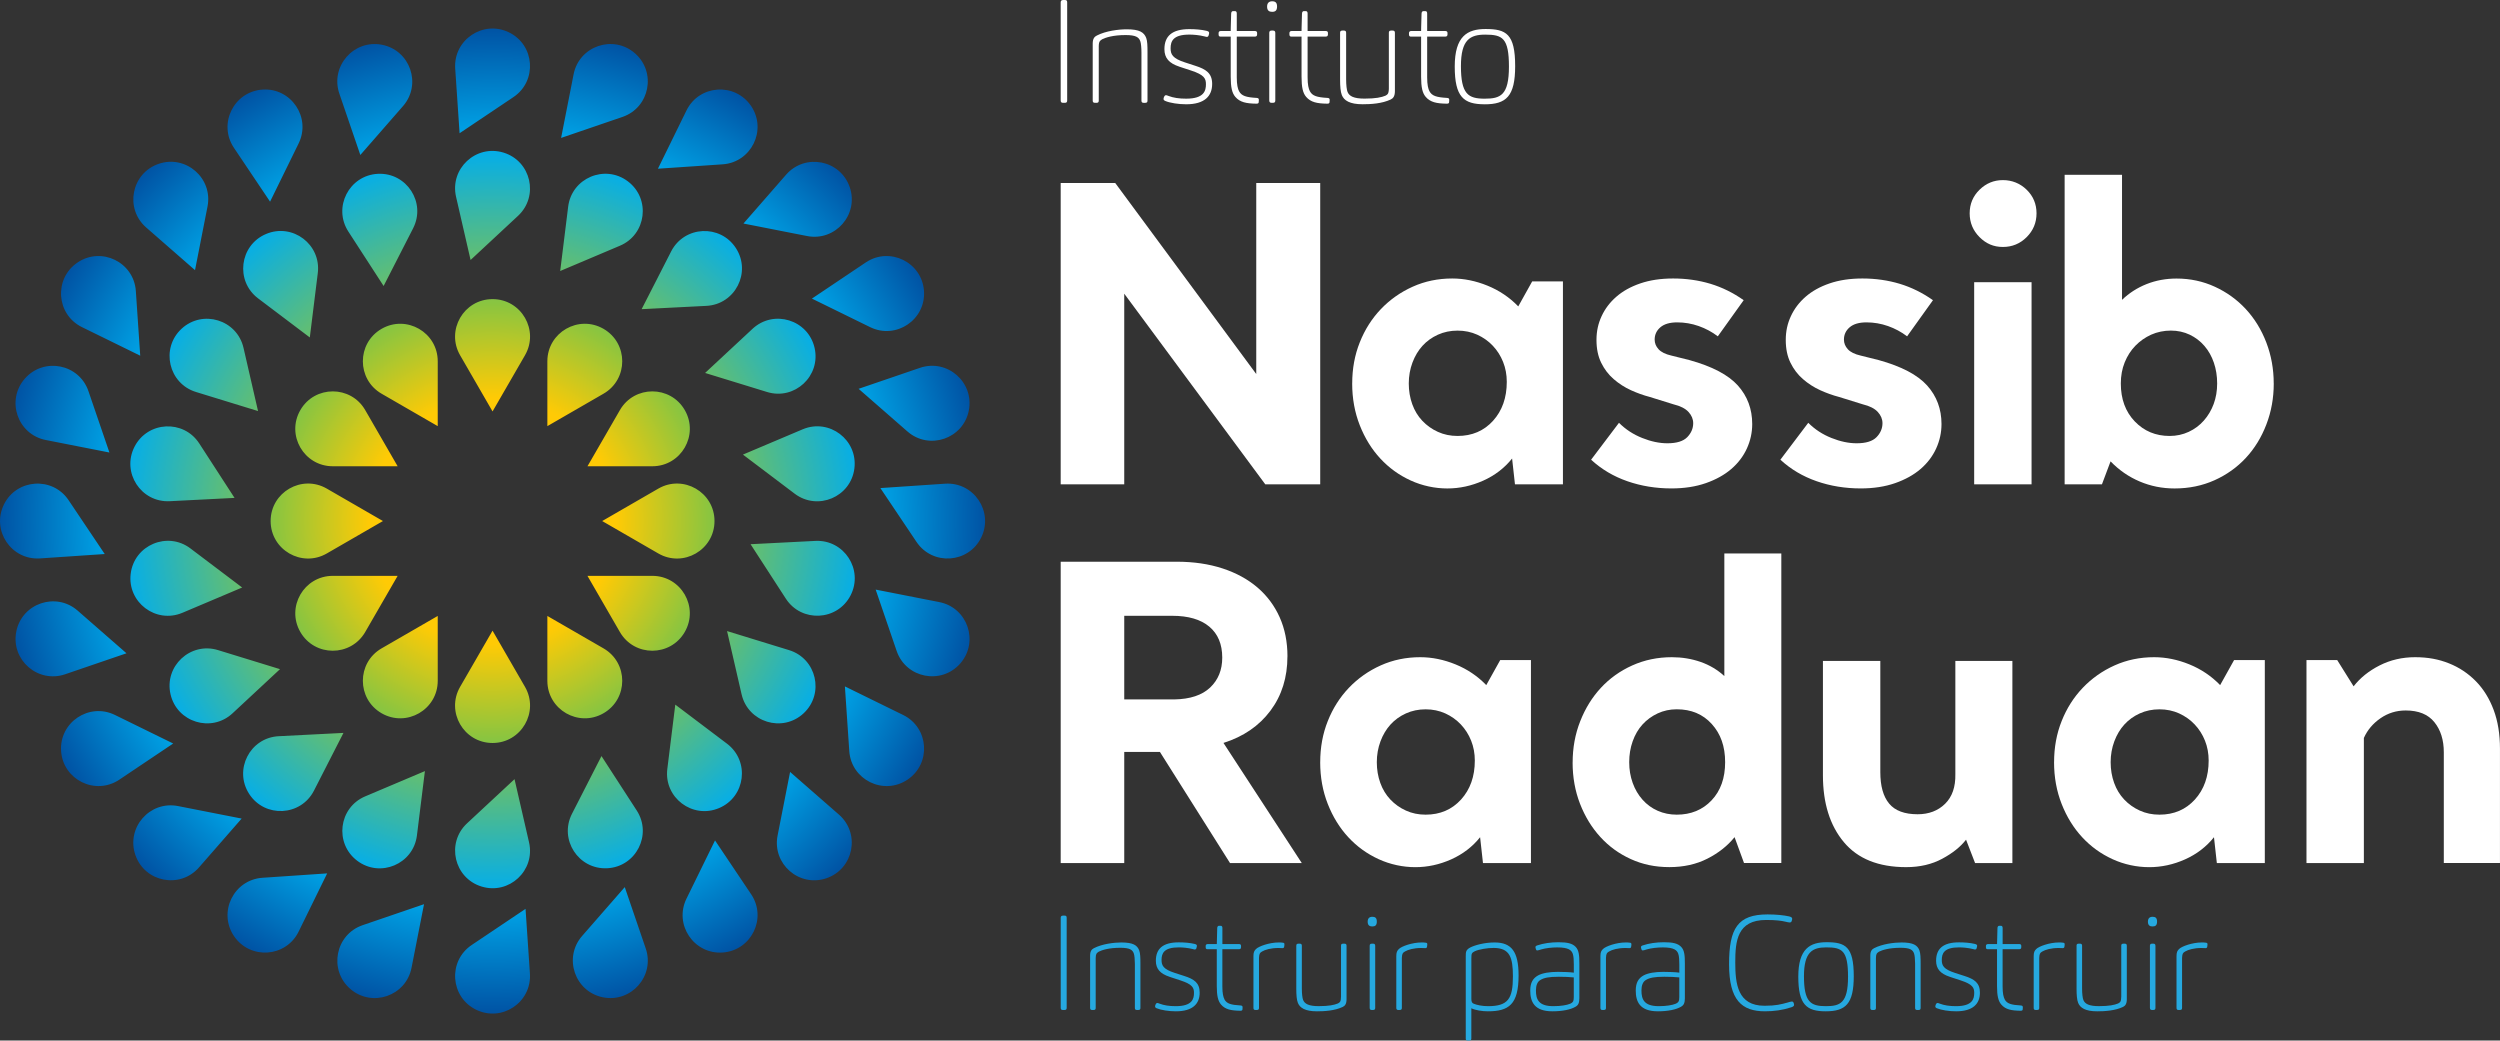 <svg xmlns="http://www.w3.org/2000/svg" xmlns:xlink="http://www.w3.org/1999/xlink" id="Camada_2" viewBox="0 0 855.6 356.12"><rect x="0" y="0" width="855.6" height="356.12" fill="#333333" stroke="none"/><defs><style>      .cls-1 {        fill: #fff;      }      .cls-2 {        fill: url(#radial-gradient);      }      .cls-3 {        fill: #26a9e0;      }    </style><radialGradient id="radial-gradient" cx="168.57" cy="178.32" fx="168.57" fy="178.32" r="168.57" gradientUnits="userSpaceOnUse"><stop offset=".25" stop-color="#ffca05"></stop><stop offset=".44" stop-color="#8bc53f"></stop><stop offset=".76" stop-color="#00adee"></stop><stop offset="1" stop-color="#0053a4"></stop></radialGradient></defs><g id="Camada_1-2" data-name="Camada_1"><g><g><path class="cls-1" d="M451.83,165.76h-18.8l-48.27-65.25v65.25h-21.75V62.62h18.66l48.27,65.39V62.62h21.89v103.13Z"></path><path class="cls-1" d="M462.78,131.24c0-5.05.86-9.75,2.6-14.1,1.73-4.35,4.14-8.14,7.23-11.37,3.09-3.23,6.71-5.78,10.87-7.65,4.16-1.87,8.68-2.81,13.54-2.81,4.02,0,8.04.82,12.07,2.46,4.02,1.64,7.53,4,10.52,7.09l4.77-8.56h10.52v69.46h-16.42l-.98-8.84c-2.62,3.28-5.92,5.8-9.89,7.58-3.98,1.78-8.07,2.67-12.28,2.67s-8.58-.91-12.56-2.74c-3.98-1.82-7.44-4.33-10.38-7.51-2.95-3.18-5.29-6.97-7.02-11.37-1.73-4.4-2.6-9.17-2.6-14.31ZM482.14,131.24c0,2.53.4,4.89,1.19,7.09.79,2.2,1.94,4.09,3.44,5.68,1.5,1.59,3.27,2.85,5.33,3.79,2.06.94,4.3,1.4,6.74,1.4,4.96,0,9-1.73,12.14-5.19,3.13-3.46,4.7-7.9,4.7-13.33,0-2.43-.42-4.7-1.26-6.8-.84-2.1-2.01-3.95-3.51-5.54-1.5-1.59-3.28-2.85-5.33-3.79-2.06-.93-4.3-1.4-6.74-1.4s-4.68.47-6.74,1.4c-2.06.94-3.81,2.2-5.26,3.79-1.45,1.59-2.6,3.51-3.44,5.75-.84,2.25-1.26,4.63-1.26,7.16Z"></path><path class="cls-1" d="M587.9,115.1c-1.96-1.49-4.14-2.67-6.53-3.51-2.39-.84-4.84-1.26-7.37-1.26s-4.44.56-5.75,1.68c-1.31,1.12-1.96,2.53-1.96,4.21,0,1.22.44,2.32,1.33,3.3.89.98,2.36,1.71,4.42,2.18l6.17,1.54c7.76,2.15,13.28,5.05,16.56,8.7,3.27,3.65,4.91,8.05,4.91,13.19,0,2.9-.61,5.68-1.82,8.35-1.22,2.67-3,5.01-5.33,7.02-2.34,2.01-5.24,3.63-8.7,4.84-3.46,1.21-7.39,1.82-11.79,1.82-5.33,0-10.36-.82-15.08-2.46-4.72-1.64-8.86-4.09-12.42-7.37l9.54-12.63c2.25,2.25,4.89,3.98,7.93,5.19,3.04,1.22,5.92,1.82,8.63,1.82,3.18,0,5.45-.7,6.81-2.1,1.35-1.4,2.03-2.99,2.03-4.77,0-1.4-.54-2.69-1.61-3.86-1.08-1.17-2.78-2.03-5.12-2.6l-8.14-2.53c-2.15-.56-4.3-1.33-6.45-2.31-2.15-.98-4.12-2.25-5.89-3.79-1.78-1.54-3.21-3.41-4.28-5.61-1.08-2.2-1.61-4.79-1.61-7.79s.58-5.61,1.75-8.14c1.17-2.53,2.85-4.75,5.05-6.66,2.2-1.92,4.93-3.44,8.21-4.56,3.27-1.12,7.02-1.68,11.23-1.68,4.49,0,8.75.61,12.77,1.82,4.02,1.22,7.81,3.09,11.37,5.61l-8.84,12.35Z"></path><path class="cls-1" d="M652.68,115.1c-1.96-1.49-4.14-2.67-6.53-3.51-2.39-.84-4.84-1.26-7.37-1.26s-4.44.56-5.75,1.68c-1.31,1.12-1.96,2.53-1.96,4.21,0,1.22.44,2.32,1.33,3.3.89.98,2.36,1.71,4.42,2.18l6.17,1.54c7.76,2.15,13.28,5.05,16.56,8.7,3.27,3.65,4.91,8.05,4.91,13.19,0,2.9-.61,5.68-1.82,8.35-1.22,2.67-3,5.01-5.33,7.02-2.34,2.01-5.24,3.63-8.7,4.84-3.46,1.21-7.39,1.82-11.79,1.82-5.33,0-10.36-.82-15.08-2.46-4.72-1.64-8.86-4.09-12.42-7.37l9.54-12.63c2.25,2.25,4.89,3.98,7.93,5.19,3.04,1.22,5.92,1.82,8.63,1.82,3.18,0,5.45-.7,6.81-2.1,1.35-1.4,2.03-2.99,2.03-4.77,0-1.4-.54-2.69-1.61-3.86-1.08-1.17-2.78-2.03-5.12-2.6l-8.14-2.53c-2.15-.56-4.3-1.33-6.45-2.31-2.15-.98-4.12-2.25-5.89-3.79-1.78-1.54-3.21-3.41-4.28-5.61-1.08-2.2-1.61-4.79-1.61-7.79s.58-5.61,1.75-8.14c1.17-2.53,2.85-4.75,5.05-6.66,2.2-1.92,4.93-3.44,8.21-4.56,3.27-1.12,7.02-1.68,11.23-1.68,4.49,0,8.75.61,12.77,1.82,4.02,1.22,7.81,3.09,11.37,5.61l-8.84,12.35Z"></path><path class="cls-1" d="M674.1,73.01c0-3.18,1.12-5.87,3.37-8.07,2.25-2.2,4.91-3.3,8-3.3s5.89,1.1,8.14,3.3c2.25,2.2,3.37,4.89,3.37,8.07s-1.12,5.89-3.37,8.14c-2.24,2.24-4.96,3.37-8.14,3.37s-5.75-1.12-8-3.37c-2.24-2.25-3.37-4.96-3.37-8.14ZM695.28,165.76h-19.64v-69.18h19.64v69.18Z"></path><path class="cls-1" d="M778.17,131.24c0,4.96-.84,9.64-2.53,14.03-1.68,4.4-4.02,8.21-7.02,11.44-3,3.23-6.57,5.78-10.73,7.65-4.16,1.87-8.72,2.81-13.68,2.81-4.21,0-8.19-.8-11.93-2.39-3.74-1.59-7.06-3.88-9.96-6.88l-2.95,7.86h-12.77V59.82h19.64v42.8c2.43-2.34,5.24-4.14,8.42-5.4,3.18-1.26,6.6-1.89,10.24-1.89,4.68,0,9.05.94,13.12,2.81,4.07,1.87,7.6,4.42,10.59,7.65,2.99,3.23,5.33,7.04,7.02,11.44,1.68,4.4,2.53,9.07,2.53,14.03ZM758.8,131.24c0-2.53-.37-4.89-1.12-7.09-.75-2.2-1.82-4.12-3.23-5.75-1.4-1.64-3.09-2.92-5.05-3.86-1.96-.93-4.12-1.4-6.45-1.4s-4.68.47-6.74,1.4c-2.06.94-3.86,2.2-5.4,3.79-1.54,1.59-2.76,3.49-3.65,5.68-.89,2.2-1.33,4.61-1.33,7.23,0,5.33,1.59,9.66,4.77,12.98,3.18,3.32,7.16,4.98,11.93,4.98,2.34,0,4.51-.47,6.52-1.4,2.01-.93,3.74-2.22,5.19-3.86,1.45-1.64,2.57-3.53,3.37-5.68.79-2.15,1.19-4.49,1.19-7.02Z"></path></g><g><path class="cls-1" d="M364.44,35.19h-.64c-.59,0-.79-.3-.79-.84V.84c0-.44.15-.84.84-.84h.64c.59,0,.74.3.74.84v33.52c0,.44-.1.84-.79.84Z"></path><path class="cls-1" d="M375.25,35.19h-.49c-.59,0-.79-.25-.79-.79V14.91c0-1.73.64-2.37,1.43-2.76,3.06-1.58,7.45-2.12,10.22-2.12,4.39,0,5.92,1.04,6.66,2.96.4,1.04.44,2.81.44,4.84v16.58c0,.44-.1.79-.79.79h-.49c-.59,0-.79-.25-.79-.79v-16.44c0-1.53-.15-3.21-.39-3.85-.49-1.38-1.53-2.12-5.03-2.12-4.29,0-6.81.84-8,1.43-.25.15-.69.44-.89.79-.15.25-.3.79-.3,1.58v18.61c0,.44-.1.79-.79.79Z"></path><path class="cls-1" d="M403.59,22.8c-3.46-1.14-5.08-2.91-5.08-5.97,0-4.49,2.62-6.86,8.54-6.86,1.97,0,4.1.15,5.92.59.79.2.84.44.84.79,0,.15-.1.54-.2.84-.1.3-.35.44-.54.44-.15,0-.44-.05-.74-.15-1.93-.49-3.9-.64-5.28-.64-5.58,0-6.42,2.27-6.42,4.69,0,2.07.64,3.45,4.94,4.84l3.5,1.14c3.7,1.18,5.78,2.57,5.78,6.22,0,4.1-2.52,6.96-8.89,6.96-2.62,0-5.53-.44-7.16-1.14-.44-.2-.59-.39-.59-.69,0-.25.1-.54.2-.74.2-.44.44-.54.69-.54.2,0,.49.15.79.25,1.68.64,3.6.94,6.07.94,6.17,0,6.76-2.76,6.76-4.94,0-1.93-.54-3.21-5.08-4.69l-4.05-1.33Z"></path><path class="cls-1" d="M424.07,31.24c.84,1.58,2.42,2.07,6.02,2.27.54.05.74.2.74.69,0,.2,0,.44-.05.79-.05.4-.3.49-.84.49-3.46-.05-5.58-.49-7.16-2.32-1.14-1.33-1.58-3.31-1.58-6.91v-13.72h-3.46c-.39,0-.69-.15-.69-.69v-.54c0-.39.25-.69.74-.69h3.41s0-1.38.15-5.92c0-.54.25-.89.64-.89h.64c.49,0,.64.34.64.84v5.97h6.17c.49,0,.79.2.79.64v.54c0,.59-.35.74-.84.74h-6.12v13.92c0,2.62.35,3.95.79,4.79Z"></path><path class="cls-1" d="M435.38,4.05c-.99,0-1.73-.4-1.73-1.78,0-1.28.69-1.83,1.73-1.83s1.68.4,1.68,1.78-.59,1.83-1.68,1.83ZM435.67,35.19h-.49c-.59,0-.79-.3-.79-.84V11.3c0-.44.1-.84.79-.84h.49c.59,0,.79.3.79.84v23.05c0,.44-.1.84-.79.84Z"></path><path class="cls-1" d="M448.31,31.24c.84,1.58,2.42,2.07,6.02,2.27.54.05.74.2.74.69,0,.2,0,.44-.05.79-.05.4-.3.49-.84.49-3.46-.05-5.58-.49-7.16-2.32-1.14-1.33-1.58-3.31-1.58-6.91v-13.72h-3.46c-.39,0-.69-.15-.69-.69v-.54c0-.39.25-.69.74-.69h3.41s0-1.38.15-5.92c0-.54.25-.89.64-.89h.64c.49,0,.64.34.64.84v5.97h6.17c.49,0,.79.2.79.64v.54c0,.59-.35.74-.84.74h-6.12v13.92c0,2.62.35,3.95.79,4.79Z"></path><path class="cls-1" d="M458.63,11.25c0-.44.1-.79.79-.79h.49c.59,0,.79.25.79.79v15.89c0,1.97.2,3.65.49,4.34.59,1.43,2.12,2.27,5.78,2.27,3.9,0,5.82-.44,7.16-.99.25-.1.69-.39.89-.74.15-.25.3-.94.3-1.78V11.25c0-.44.1-.79.79-.79h.49c.59,0,.79.25.79.79v19.94c0,1.73-.59,2.47-1.43,2.86-3.01,1.43-6.86,1.63-9.63,1.63-4.39,0-6.37-1.28-7.11-3.16-.44-1.14-.59-2.96-.59-5.23V11.25Z"></path><path class="cls-1" d="M489.23,31.24c.84,1.58,2.42,2.07,6.02,2.27.54.05.74.2.74.69,0,.2,0,.44-.05.79-.05.4-.3.49-.84.49-3.46-.05-5.58-.49-7.16-2.32-1.14-1.33-1.58-3.31-1.58-6.91v-13.72h-3.46c-.39,0-.69-.15-.69-.69v-.54c0-.39.25-.69.74-.69h3.41s0-1.38.15-5.92c0-.54.25-.89.64-.89h.64c.49,0,.64.34.64.84v5.97h6.17c.49,0,.79.2.79.64v.54c0,.59-.35.74-.84.74h-6.12v13.92c0,2.62.35,3.95.79,4.79Z"></path><path class="cls-1" d="M508.09,35.69c-7.21,0-10.22-2.52-10.22-12.93s4.34-12.83,10.56-12.83c7.01,0,10.12,1.63,10.12,12.69,0,10.37-3.06,13.08-10.46,13.08ZM508.33,11.85c-5.18,0-8.34,1.68-8.34,10.76,0,9.63,2.47,11.16,8.14,11.16,5.38,0,8.29-1.14,8.29-10.96s-2.22-10.96-8.1-10.96Z"></path></g><g><path class="cls-3" d="M364.33,345.66h-.59c-.54,0-.72-.27-.72-.77v-30.76c0-.41.14-.77.77-.77h.59c.54,0,.68.27.68.77v30.76c0,.41-.09.77-.72.77Z"></path><path class="cls-3" d="M374.25,345.66h-.45c-.54,0-.72-.23-.72-.73v-17.89c0-1.59.59-2.17,1.31-2.54,2.81-1.45,6.84-1.95,9.38-1.95,4.03,0,5.44.95,6.12,2.72.36.95.41,2.58.41,4.44v15.22c0,.41-.09.73-.73.73h-.45c-.54,0-.72-.23-.72-.73v-15.08c0-1.4-.14-2.95-.36-3.53-.45-1.27-1.4-1.95-4.62-1.95-3.94,0-6.25.77-7.34,1.31-.23.14-.63.41-.82.72-.14.23-.27.73-.27,1.45v17.08c0,.41-.09.73-.72.73Z"></path><path class="cls-3" d="M400.25,334.29c-3.17-1.04-4.67-2.67-4.67-5.48,0-4.12,2.4-6.3,7.84-6.3,1.81,0,3.76.14,5.44.54.72.18.77.41.77.73,0,.14-.09.5-.18.77-.09.27-.32.41-.5.41-.14,0-.41-.04-.68-.14-1.77-.45-3.58-.59-4.85-.59-5.12,0-5.89,2.08-5.89,4.3,0,1.9.59,3.17,4.53,4.44l3.22,1.04c3.4,1.09,5.3,2.35,5.3,5.71,0,3.76-2.31,6.39-8.15,6.39-2.4,0-5.07-.41-6.57-1.04-.41-.18-.54-.36-.54-.63,0-.23.09-.5.18-.68.18-.41.41-.5.63-.5.18,0,.45.14.72.23,1.54.59,3.31.86,5.57.86,5.66,0,6.21-2.54,6.21-4.53,0-1.77-.5-2.95-4.67-4.3l-3.71-1.22Z"></path><path class="cls-3" d="M419.05,342.03c.77,1.45,2.22,1.9,5.53,2.08.5.05.68.18.68.63,0,.18,0,.41-.04.73-.05.36-.27.45-.77.45-3.17-.05-5.12-.45-6.57-2.13-1.04-1.22-1.45-3.04-1.45-6.34v-12.59h-3.17c-.36,0-.63-.14-.63-.63v-.5c0-.36.23-.63.68-.63h3.13s0-1.27.14-5.44c0-.5.23-.82.59-.82h.59c.45,0,.59.32.59.77v5.48h5.66c.45,0,.72.18.72.59v.5c0,.54-.32.68-.77.68h-5.62v12.77c0,2.4.32,3.62.72,4.39Z"></path><path class="cls-3" d="M430.15,345.66h-.45c-.54,0-.72-.23-.72-.73v-17.67c0-1.36.27-1.86.86-2.45.91-.95,4.58-2.26,7.75-2.26.45,0,1.04,0,1.54.09.27.04.45.18.45.45,0,.18,0,.54-.09.95-.04.27-.23.45-.54.45-.18,0-1.04-.05-1.45-.05-2.58,0-4.53.59-5.53,1.18-.27.13-.68.41-.86.82-.09.18-.23.77-.23,1.4v17.08c0,.41-.09.73-.72.73Z"></path><path class="cls-3" d="M443.65,323.68c0-.41.09-.72.72-.72h.45c.54,0,.72.23.72.72v14.59c0,1.81.18,3.35.45,3.99.54,1.31,1.95,2.08,5.3,2.08,3.58,0,5.35-.41,6.57-.91.23-.09.63-.36.82-.68.14-.23.27-.86.27-1.63v-17.44c0-.41.09-.72.72-.72h.45c.54,0,.72.23.72.72v18.3c0,1.59-.54,2.26-1.31,2.63-2.76,1.31-6.3,1.5-8.83,1.5-4.03,0-5.84-1.18-6.52-2.9-.41-1.04-.54-2.72-.54-4.8v-14.72Z"></path><path class="cls-3" d="M469.66,317.07c-.91,0-1.59-.36-1.59-1.63,0-1.18.63-1.68,1.59-1.68s1.54.36,1.54,1.63-.54,1.68-1.54,1.68ZM469.93,345.66h-.45c-.54,0-.72-.27-.72-.77v-21.16c0-.41.09-.77.72-.77h.45c.54,0,.72.27.72.77v21.16c0,.41-.09.77-.72.77Z"></path><path class="cls-3" d="M479.04,345.66h-.45c-.54,0-.72-.23-.72-.73v-17.67c0-1.36.27-1.86.86-2.45.91-.95,4.58-2.26,7.75-2.26.45,0,1.04,0,1.54.09.27.04.45.18.45.45,0,.18,0,.54-.09.95-.04.27-.23.45-.54.45-.18,0-1.04-.05-1.45-.05-2.58,0-4.53.59-5.53,1.18-.27.13-.68.41-.86.82-.09.18-.23.77-.23,1.4v17.08c0,.41-.09.73-.72.73Z"></path><path class="cls-3" d="M502.82,356.12h-.5c-.54,0-.68-.23-.68-.68v-28.04c0-.59,0-1.5.23-1.95s.68-.86,1.31-1.18c1.63-.82,4.85-1.72,8.34-1.72,5.75,0,8.2,3.08,8.2,11.28,0,9.97-3.35,12.28-10.51,12.28-1.95,0-4.26-.36-5.66-1.04v10.37c0,.45-.23.68-.72.68ZM504.41,343.53c1.09.45,2.94.82,4.85.82,6.84,0,8.52-2.49,8.52-10.19,0-6.48-1.04-9.74-6.61-9.74-2.08,0-4.94.45-6.43,1.13-.5.23-.86.5-1,.82-.14.27-.18.86-.18,1.63v13.82c0,1.13.23,1.45.86,1.72Z"></path><path class="cls-3" d="M540.2,343.53c-.18.41-.54.77-1.04,1.04-1.63.95-4.44,1.54-7.88,1.54-6.25,0-7.57-3.35-7.57-7.11,0-2.72.95-4.21,2.67-5.17,1.59-.86,4.03-1.22,6.8-1.22,1.72,0,4.26.09,5.44.27v-2.85c0-1.27-.05-2.76-.36-3.62-.45-1.18-1.36-2.17-5.3-2.17-1.77,0-3.94.23-5.48.68-.59.18-1.04.36-1.36.36-.27,0-.41-.18-.45-.36-.09-.32-.18-.59-.18-.77,0-.27.18-.45.59-.59,2.13-.73,4.71-1.09,7.29-1.09,3.08,0,4.71.41,5.84,1.54,1.18,1.18,1.31,2.99,1.31,5.75v11.91c0,.73-.09,1.36-.32,1.86ZM533.31,334.29c-3.13,0-4.94.32-6.25,1.18-.91.59-1.4,1.77-1.4,3.53,0,3.03.91,5.35,5.93,5.35,2.58,0,4.67-.36,5.75-.82.54-.23.86-.5,1.04-.82.18-.36.23-.91.23-1.5v-6.7c-1.09-.14-3.4-.23-5.3-.23Z"></path><path class="cls-3" d="M548.9,345.66h-.45c-.54,0-.72-.23-.72-.73v-17.67c0-1.36.27-1.86.86-2.45.91-.95,4.58-2.26,7.75-2.26.45,0,1.04,0,1.54.09.27.04.45.18.45.45,0,.18,0,.54-.09.95-.04.27-.23.45-.54.45-.18,0-1.04-.05-1.45-.05-2.58,0-4.53.59-5.53,1.18-.27.13-.68.41-.86.82-.09.18-.23.77-.23,1.4v17.08c0,.41-.09.73-.72.73Z"></path><path class="cls-3" d="M576.31,343.53c-.18.41-.54.77-1.04,1.04-1.63.95-4.44,1.54-7.88,1.54-6.25,0-7.57-3.35-7.57-7.11,0-2.72.95-4.21,2.67-5.17,1.59-.86,4.03-1.22,6.8-1.22,1.72,0,4.26.09,5.44.27v-2.85c0-1.27-.05-2.76-.36-3.62-.45-1.18-1.36-2.17-5.3-2.17-1.77,0-3.94.23-5.48.68-.59.18-1.04.36-1.36.36-.27,0-.41-.18-.45-.36-.09-.32-.18-.59-.18-.77,0-.27.18-.45.59-.59,2.13-.73,4.71-1.09,7.29-1.09,3.08,0,4.71.41,5.84,1.54,1.18,1.18,1.31,2.99,1.31,5.75v11.91c0,.73-.09,1.36-.32,1.86ZM569.42,334.29c-3.13,0-4.94.32-6.25,1.18-.91.59-1.4,1.77-1.4,3.53,0,3.03.91,5.35,5.93,5.35,2.58,0,4.67-.36,5.75-.82.54-.23.86-.5,1.04-.82.18-.36.23-.91.23-1.5v-6.7c-1.09-.14-3.4-.23-5.3-.23Z"></path><path class="cls-3" d="M603.9,344.21c3.94,0,5.66-.5,7.84-1.09.63-.18,1.18-.36,1.5-.36.36,0,.5.14.68.63.05.14.09.36.09.5,0,.36-.27.63-1,.86-2.9.95-5.89,1.36-8.97,1.36-7.93,0-12.28-3.81-12.28-16.08s2.9-17.08,13.18-17.08c2.9,0,5.57.27,7.38.68.77.18,1.04.41,1.04.86,0,.23-.09.54-.23.86-.09.27-.36.36-.63.36-.36,0-.82-.14-1.45-.27-1.31-.32-3.22-.59-6.61-.59-9.88,0-10.56,7.16-10.56,14.5s.77,14.86,10.01,14.86Z"></path><path class="cls-3" d="M624.83,346.11c-6.61,0-9.38-2.31-9.38-11.87s3.99-11.78,9.69-11.78c6.43,0,9.29,1.49,9.29,11.64,0,9.51-2.81,12.01-9.6,12.01ZM625.05,324.23c-4.76,0-7.66,1.54-7.66,9.88,0,8.83,2.26,10.24,7.47,10.24,4.94,0,7.61-1.04,7.61-10.06s-2.04-10.06-7.43-10.06Z"></path><path class="cls-3" d="M641.27,345.66h-.45c-.54,0-.72-.23-.72-.73v-17.89c0-1.59.59-2.17,1.31-2.54,2.81-1.45,6.84-1.95,9.38-1.95,4.03,0,5.44.95,6.12,2.72.36.95.41,2.58.41,4.44v15.22c0,.41-.09.73-.72.73h-.45c-.54,0-.72-.23-.72-.73v-15.08c0-1.4-.14-2.95-.36-3.53-.45-1.27-1.4-1.95-4.62-1.95-3.94,0-6.25.77-7.34,1.31-.23.14-.63.41-.82.72-.14.23-.27.73-.27,1.45v17.08c0,.41-.09.73-.72.73Z"></path><path class="cls-3" d="M667.28,334.29c-3.17-1.04-4.67-2.67-4.67-5.48,0-4.12,2.4-6.3,7.84-6.3,1.81,0,3.76.14,5.44.54.72.18.77.41.77.73,0,.14-.09.5-.18.77-.09.27-.32.41-.5.41-.14,0-.41-.04-.68-.14-1.77-.45-3.58-.59-4.85-.59-5.12,0-5.89,2.08-5.89,4.3,0,1.9.59,3.17,4.53,4.44l3.22,1.04c3.4,1.09,5.3,2.35,5.3,5.71,0,3.76-2.31,6.39-8.15,6.39-2.4,0-5.07-.41-6.57-1.04-.41-.18-.54-.36-.54-.63,0-.23.09-.5.18-.68.18-.41.41-.5.63-.5.18,0,.45.14.72.23,1.54.59,3.31.86,5.57.86,5.66,0,6.21-2.54,6.21-4.53,0-1.77-.5-2.95-4.67-4.3l-3.71-1.22Z"></path><path class="cls-3" d="M686.08,342.03c.77,1.45,2.22,1.9,5.53,2.08.5.05.68.18.68.63,0,.18,0,.41-.04.73-.05.36-.27.45-.77.45-3.17-.05-5.12-.45-6.57-2.13-1.04-1.22-1.45-3.04-1.45-6.34v-12.59h-3.17c-.36,0-.63-.14-.63-.63v-.5c0-.36.23-.63.68-.63h3.13s0-1.27.14-5.44c0-.5.23-.82.59-.82h.59c.45,0,.59.32.59.77v5.48h5.66c.45,0,.72.18.72.59v.5c0,.54-.32.68-.77.68h-5.62v12.77c0,2.4.32,3.62.72,4.39Z"></path><path class="cls-3" d="M697.18,345.66h-.45c-.54,0-.72-.23-.72-.73v-17.67c0-1.36.27-1.86.86-2.45.91-.95,4.58-2.26,7.75-2.26.45,0,1.04,0,1.54.09.27.04.45.18.45.45,0,.18,0,.54-.09.95-.04.27-.23.45-.54.45-.18,0-1.04-.05-1.45-.05-2.58,0-4.53.59-5.53,1.18-.27.13-.68.41-.86.82-.09.18-.23.77-.23,1.4v17.08c0,.41-.09.73-.72.73Z"></path><path class="cls-3" d="M710.68,323.68c0-.41.09-.72.72-.72h.45c.54,0,.72.23.72.72v14.59c0,1.81.18,3.35.45,3.99.54,1.31,1.95,2.08,5.3,2.08,3.58,0,5.35-.41,6.57-.91.23-.09.63-.36.82-.68.14-.23.27-.86.27-1.63v-17.44c0-.41.09-.72.72-.72h.45c.54,0,.73.23.73.72v18.3c0,1.59-.54,2.26-1.31,2.63-2.76,1.31-6.3,1.5-8.83,1.5-4.03,0-5.84-1.18-6.52-2.9-.41-1.04-.54-2.72-.54-4.8v-14.72Z"></path><path class="cls-3" d="M736.69,317.07c-.91,0-1.59-.36-1.59-1.63,0-1.18.63-1.68,1.59-1.68s1.54.36,1.54,1.63-.54,1.68-1.54,1.68ZM736.96,345.66h-.45c-.54,0-.72-.27-.72-.77v-21.16c0-.41.09-.77.72-.77h.45c.54,0,.72.27.72.77v21.16c0,.41-.09.77-.72.77Z"></path><path class="cls-3" d="M746.06,345.66h-.45c-.54,0-.72-.23-.72-.73v-17.67c0-1.36.27-1.86.86-2.45.91-.95,4.58-2.26,7.75-2.26.45,0,1.04,0,1.54.09.27.04.45.18.45.45,0,.18,0,.54-.09.95-.04.27-.23.45-.54.45-.18,0-1.04-.05-1.45-.05-2.58,0-4.53.59-5.53,1.18-.27.13-.68.41-.86.82-.09.18-.23.77-.23,1.4v17.08c0,.41-.09.73-.72.73Z"></path></g><path class="cls-2" d="M168.57,102.37c-9.86,0-16.03,10.68-11.1,19.22l11.1,19.22,11.1-19.22c4.93-8.54-1.23-19.22-11.1-19.22ZM161.05,88.98l16.25-15.12c7.22-6.72,4.46-18.74-4.97-21.63h0c-9.43-2.9-18.46,5.5-16.25,15.12l4.97,21.63ZM157.29,45.6l18.43-12.37c8.19-5.5,7.36-17.8-1.5-22.14h0c-8.86-4.34-19.09,2.53-18.43,12.37l1.5,22.14ZM123.32,53.04l14.6-16.72c6.49-7.43,2.5-19.1-7.18-21-9.68-1.9-17.79,7.39-14.6,16.72l7.18,21ZM92.43,69.02l9.77-19.93c4.34-8.86-2.53-19.09-12.37-18.43-9.84.67-15.27,11.74-9.77,19.93l12.37,18.43ZM50.02,77.85l16.72,14.6,4.28-21.78c1.9-9.68-7.39-17.79-16.72-14.6-9.33,3.19-11.71,15.29-4.28,21.78ZM28.06,111.96l19.93,9.77-1.5-22.14c-.67-9.84-11.74-15.27-19.93-9.77-8.19,5.5-7.36,17.8,1.5,22.14ZM15.67,150.59l21.78,4.28-7.18-21c-3.19-9.33-15.29-11.71-21.78-4.28h0c-6.49,7.43-2.5,19.1,7.18,21ZM13.7,191.11l22.14-1.5-12.37-18.43c-5.5-8.19-17.8-7.36-22.14,1.5-4.34,8.86,2.53,19.09,12.37,18.43ZM43.29,223.58l-16.72-14.6c-7.43-6.49-19.1-2.5-21,7.18-1.9,9.68,7.39,17.79,16.72,14.6l21-7.18ZM39.34,244.69c-8.86-4.34-19.09,2.53-18.43,12.37.67,9.84,11.74,15.27,19.93,9.77l18.43-12.37-19.93-9.77ZM60.92,275.87c-9.68-1.9-17.79,7.39-14.6,16.72,3.19,9.33,15.29,11.71,21.78,4.28l14.6-16.72-21.78-4.28ZM80.06,320.34c5.5,8.19,17.8,7.36,22.14-1.5l9.77-19.93-22.14,1.5c-9.84.67-15.27,11.74-9.77,19.93ZM119.84,338.41c7.43,6.49,19.1,2.5,21-7.18l4.28-21.78-21,7.18c-9.33,3.19-11.71,15.29-4.28,21.78ZM179.86,311.05l-18.43,12.37c-8.19,5.5-7.36,17.8,1.5,22.14,8.86,4.34,19.09-2.53,18.43-12.37l-1.5-22.14ZM213.82,303.61l-14.6,16.72c-6.49,7.43-2.5,19.1,7.18,21h0c9.68,1.9,17.79-7.39,14.6-16.72l-7.18-21ZM244.71,287.63l-9.77,19.93c-4.34,8.86,2.53,19.09,12.37,18.43,9.84-.67,15.27-11.74,9.77-19.93l-12.37-18.43ZM287.12,278.79l-16.72-14.6-4.28,21.78c-1.9,9.68,7.39,17.79,16.72,14.6,9.33-3.19,11.71-15.29,4.28-21.78ZM309.09,244.69l-19.93-9.77,1.5,22.14c.67,9.84,11.74,15.27,19.93,9.77,8.19-5.5,7.36-17.8-1.5-22.14ZM321.47,206.06l-21.78-4.28,7.18,21c3.19,9.33,15.29,11.71,21.78,4.28,6.49-7.43,2.5-19.1-7.18-21ZM323.44,165.54l-22.14,1.5,12.37,18.43c5.5,8.19,17.8,7.36,22.14-1.5h0c4.34-8.86-2.53-19.09-12.37-18.43ZM293.85,133.07l16.72,14.6c7.43,6.49,19.1,2.5,21-7.18,1.9-9.68-7.39-17.79-16.72-14.6l-21,7.18ZM297.8,111.96c8.86,4.34,19.09-2.53,18.43-12.37-.67-9.84-11.74-15.27-19.93-9.77l-18.43,12.37,19.93,9.77ZM276.22,80.78c9.68,1.9,17.79-7.39,14.6-16.72-3.19-9.33-15.29-11.71-21.78-4.28l-14.6,16.72,21.78,4.28ZM257.08,36.31c-5.5-8.19-17.8-7.36-22.14,1.5l-9.77,19.93,22.14-1.5c9.84-.67,15.27-11.74,9.77-19.93ZM217.31,18.24c-7.43-6.49-19.1-2.5-21,7.18l-4.28,21.78,21-7.18c9.33-3.19,11.71-15.29,4.28-21.78ZM129.32,59.49c-9.85.5-15.46,11.48-10.1,19.76l12.07,18.63,10.1-19.76c4.49-8.78-2.21-19.13-12.07-18.63ZM91.05,80.08c-9.09,3.84-10.6,16.08-2.73,22.03l17.71,13.38,2.73-22.03c1.21-9.79-8.62-17.22-17.71-13.38ZM67.09,134.16l21.22,6.52-4.97-21.63c-2.21-9.61-13.99-13.23-21.22-6.52-7.22,6.72-4.46,18.74,4.97,21.63ZM58.1,171.53l22.17-1.13-12.07-18.63c-5.36-8.28-17.68-7.65-22.17,1.13-4.49,8.78,2.21,19.13,12.07,18.63ZM62.44,209.72l20.44-8.65-17.71-13.38c-7.87-5.95-19.23-1.14-20.44,8.65-1.21,9.79,8.62,17.22,17.71,13.38ZM79.58,244.13l16.25-15.12-21.22-6.52c-9.43-2.9-18.46,5.5-16.25,15.12,2.21,9.61,14,13.23,21.22,6.52ZM107.45,270.59l10.1-19.76-22.17,1.13c-9.85.5-15.46,11.48-10.1,19.76,5.36,8.28,17.68,7.65,22.17-1.13ZM122.25,294.58h0c7.87,5.95,19.23,1.14,20.44-8.65l2.73-22.03-20.44,8.65c-9.09,3.84-10.6,16.08-2.73,22.03ZM176.09,266.66l-16.25,15.12c-7.22,6.72-4.46,18.74,4.97,21.63,9.43,2.9,18.46-5.5,16.25-15.12l-4.97-21.63ZM207.82,297.15c9.85-.5,15.46-11.48,10.1-19.76l-12.07-18.63-10.1,19.76c-4.49,8.78,2.21,19.13,12.07,18.63ZM246.09,276.56c9.09-3.84,10.6-16.08,2.73-22.03l-17.71-13.38-2.73,22.03c-1.21,9.79,8.62,17.22,17.71,13.38ZM275.02,244.13c7.22-6.72,4.46-18.74-4.97-21.63l-21.22-6.52,4.97,21.63c2.21,9.61,14,13.23,21.22,6.52h0ZM279.04,185.12l-22.17,1.13,12.07,18.63c5.36,8.28,17.68,7.65,22.17-1.13,4.49-8.78-2.21-19.13-12.07-18.63ZM274.7,146.93l-20.44,8.65,17.71,13.38c7.87,5.95,19.23,1.14,20.44-8.65,1.21-9.79-8.62-17.22-17.71-13.38ZM278.78,119.04c-2.21-9.61-13.99-13.23-21.22-6.52l-16.25,15.12,21.22,6.52c9.43,2.9,18.46-5.5,16.25-15.12ZM251.86,84.92c-5.36-8.28-17.68-7.65-22.17,1.13l-10.1,19.76,22.17-1.13c9.85-.5,15.46-11.48,10.1-19.76ZM214.89,62.07c-7.87-5.95-19.23-1.14-20.44,8.65l-2.73,22.03,20.44-8.65c9.09-3.84,10.6-16.08,2.73-22.03ZM130.59,112.54c-8.54,4.93-8.54,17.26,0,22.2l19.22,11.1v-22.2c0-9.86-10.68-16.03-19.22-11.1ZM102.79,140.35c-4.93,8.54,1.23,19.22,11.1,19.22h22.2l-11.1-19.22c-4.93-8.54-17.26-8.54-22.2,0ZM111.84,189.42l19.22-11.1-19.22-11.1c-8.54-4.93-19.22,1.23-19.22,11.1s10.68,16.03,19.22,11.1ZM124.99,216.3l11.1-19.22h-22.2c-9.86,0-16.03,10.68-11.1,19.22,4.93,8.54,17.26,8.54,22.2,0ZM130.59,244.1c8.54,4.93,19.22-1.23,19.22-11.1v-22.2l-19.22,11.1c-8.54,4.93-8.54,17.26,0,22.2ZM168.57,215.84l-11.1,19.22c-4.93,8.54,1.23,19.22,11.1,19.22s16.03-10.68,11.1-19.22l-11.1-19.22ZM206.55,244.1c8.54-4.93,8.54-17.26,0-22.2l-19.22-11.1v22.2c0,9.86,10.68,16.03,19.22,11.1ZM234.35,216.3h0c4.93-8.54-1.23-19.22-11.1-19.22h-22.2l11.1,19.22c4.93,8.54,17.26,8.54,22.2,0ZM244.53,178.32c0-9.86-10.68-16.03-19.22-11.1l-19.22,11.1,19.22,11.1c8.54,4.93,19.22-1.23,19.22-11.1ZM212.16,140.35l-11.1,19.22h22.2c9.86,0,16.03-10.68,11.1-19.22h0c-4.93-8.54-17.26-8.54-22.2,0ZM206.55,112.54c-8.54-4.93-19.22,1.23-19.22,11.1v22.2l19.22-11.1c8.54-4.93,8.54-17.26,0-22.2Z"></path><g><path class="cls-1" d="M440.61,224.65c0,7.2-1.94,13.4-5.82,18.59-3.88,5.19-9.24,8.86-16.07,11.02l26.8,41.11h-24.56l-23.99-38.03h-12.21v38.03h-21.75v-103.13h39.71c5.8,0,11.04.77,15.72,2.31,4.68,1.54,8.65,3.72,11.93,6.53,3.27,2.81,5.8,6.2,7.58,10.17,1.78,3.98,2.67,8.44,2.67,13.4ZM384.76,210.75v28.62h17.12c5.42-.09,9.52-1.45,12.28-4.07,2.76-2.62,4.14-6.03,4.14-10.24,0-4.58-1.47-8.11-4.42-10.59-2.95-2.48-7.18-3.72-12.7-3.72h-16.42Z"></path><path class="cls-1" d="M451.83,260.85c0-5.05.86-9.75,2.6-14.1,1.73-4.35,4.14-8.14,7.23-11.37,3.09-3.23,6.71-5.78,10.87-7.65,4.16-1.87,8.68-2.81,13.54-2.81,4.02,0,8.04.82,12.07,2.46,4.02,1.64,7.53,4,10.52,7.09l4.77-8.56h10.52v69.46h-16.42l-.98-8.84c-2.62,3.28-5.92,5.8-9.89,7.58-3.98,1.78-8.07,2.67-12.28,2.67s-8.58-.91-12.56-2.74c-3.98-1.82-7.44-4.33-10.38-7.51-2.95-3.18-5.29-6.97-7.02-11.37-1.73-4.4-2.6-9.17-2.6-14.31ZM471.2,260.85c0,2.53.4,4.89,1.19,7.09.79,2.2,1.94,4.09,3.44,5.68,1.5,1.59,3.27,2.85,5.33,3.79,2.06.94,4.3,1.4,6.74,1.4,4.96,0,9-1.73,12.14-5.19,3.13-3.46,4.7-7.9,4.7-13.33,0-2.43-.42-4.7-1.26-6.8s-2.01-3.95-3.51-5.54c-1.5-1.59-3.28-2.85-5.33-3.79-2.06-.93-4.3-1.4-6.74-1.4s-4.68.47-6.74,1.4c-2.06.94-3.81,2.2-5.26,3.79-1.45,1.59-2.6,3.51-3.44,5.75-.84,2.25-1.26,4.63-1.26,7.16Z"></path><path class="cls-1" d="M538.22,260.99c0-5.05.86-9.77,2.6-14.17,1.73-4.4,4.09-8.21,7.09-11.44,2.99-3.23,6.57-5.78,10.73-7.65,4.16-1.87,8.68-2.81,13.54-2.81,3.46,0,6.73.54,9.82,1.61,3.09,1.08,5.8,2.69,8.14,4.84v-41.96h19.5v105.94h-12.77l-3.23-8.84c-2.43,3-5.54,5.45-9.33,7.37-3.79,1.92-8.12,2.88-12.98,2.88s-9.17-.91-13.19-2.74c-4.02-1.82-7.51-4.35-10.45-7.58-2.95-3.23-5.26-7.02-6.95-11.37-1.68-4.35-2.53-9.05-2.53-14.1ZM557.58,260.85c0,2.53.4,4.89,1.19,7.09.79,2.2,1.92,4.12,3.37,5.75,1.45,1.64,3.18,2.9,5.19,3.79,2.01.89,4.19,1.33,6.52,1.33,4.86,0,8.84-1.64,11.93-4.91,3.09-3.27,4.63-7.62,4.63-13.05s-1.52-9.68-4.56-13.05c-3.04-3.37-7.04-5.05-12-5.05-2.34,0-4.51.47-6.52,1.4-2.01.94-3.74,2.2-5.19,3.79-1.45,1.59-2.57,3.51-3.37,5.75-.8,2.25-1.19,4.63-1.19,7.16Z"></path><path class="cls-1" d="M669.22,226.19h19.5v69.18h-12.77l-3.09-8c-1.87,2.43-4.58,4.61-8.14,6.52-3.56,1.92-7.67,2.88-12.35,2.88-9.45,0-16.56-2.85-21.33-8.56-4.77-5.7-7.16-13.33-7.16-22.87v-39.15h19.64v38.03c0,4.77,1,8.37,3.02,10.8,2.01,2.43,5.26,3.65,9.75,3.65,3.83,0,6.97-1.19,9.4-3.58,2.43-2.39,3.6-5.77,3.51-10.17v-38.73Z"></path><path class="cls-1" d="M702.99,260.85c0-5.05.86-9.75,2.6-14.1,1.73-4.35,4.14-8.14,7.23-11.37s6.71-5.78,10.87-7.65c4.16-1.87,8.68-2.81,13.54-2.81,4.02,0,8.04.82,12.07,2.46,4.02,1.64,7.53,4,10.52,7.09l4.77-8.56h10.52v69.46h-16.42l-.98-8.84c-2.62,3.28-5.92,5.8-9.89,7.58-3.98,1.78-8.07,2.67-12.28,2.67s-8.58-.91-12.56-2.74c-3.98-1.82-7.44-4.33-10.38-7.51-2.95-3.18-5.29-6.97-7.02-11.37-1.73-4.4-2.6-9.17-2.6-14.31ZM722.35,260.85c0,2.53.4,4.89,1.19,7.09.79,2.2,1.94,4.09,3.44,5.68,1.5,1.59,3.27,2.85,5.33,3.79,2.06.94,4.3,1.4,6.74,1.4,4.96,0,9-1.73,12.14-5.19,3.13-3.46,4.7-7.9,4.7-13.33,0-2.43-.42-4.7-1.26-6.8s-2.01-3.95-3.51-5.54c-1.5-1.59-3.28-2.85-5.33-3.79-2.06-.93-4.3-1.4-6.74-1.4s-4.68.47-6.74,1.4c-2.06.94-3.81,2.2-5.26,3.79-1.45,1.59-2.6,3.51-3.44,5.75-.84,2.25-1.26,4.63-1.26,7.16Z"></path><path class="cls-1" d="M809.01,295.37h-19.64v-69.46h10.52l5.61,8.98c2.24-2.9,5.21-5.28,8.91-7.16,3.69-1.87,7.74-2.81,12.14-2.81s8.07.7,11.58,2.1c3.51,1.4,6.57,3.44,9.19,6.1,2.62,2.67,4.65,5.94,6.1,9.82,1.45,3.88,2.17,8.3,2.17,13.26v39.15h-19.22v-37.89c0-4.21-1.08-7.65-3.23-10.31-2.15-2.67-5.43-4-9.82-4-3.18,0-6.06.89-8.63,2.67-2.57,1.78-4.47,4.02-5.68,6.74v42.8Z"></path></g></g></g></svg>